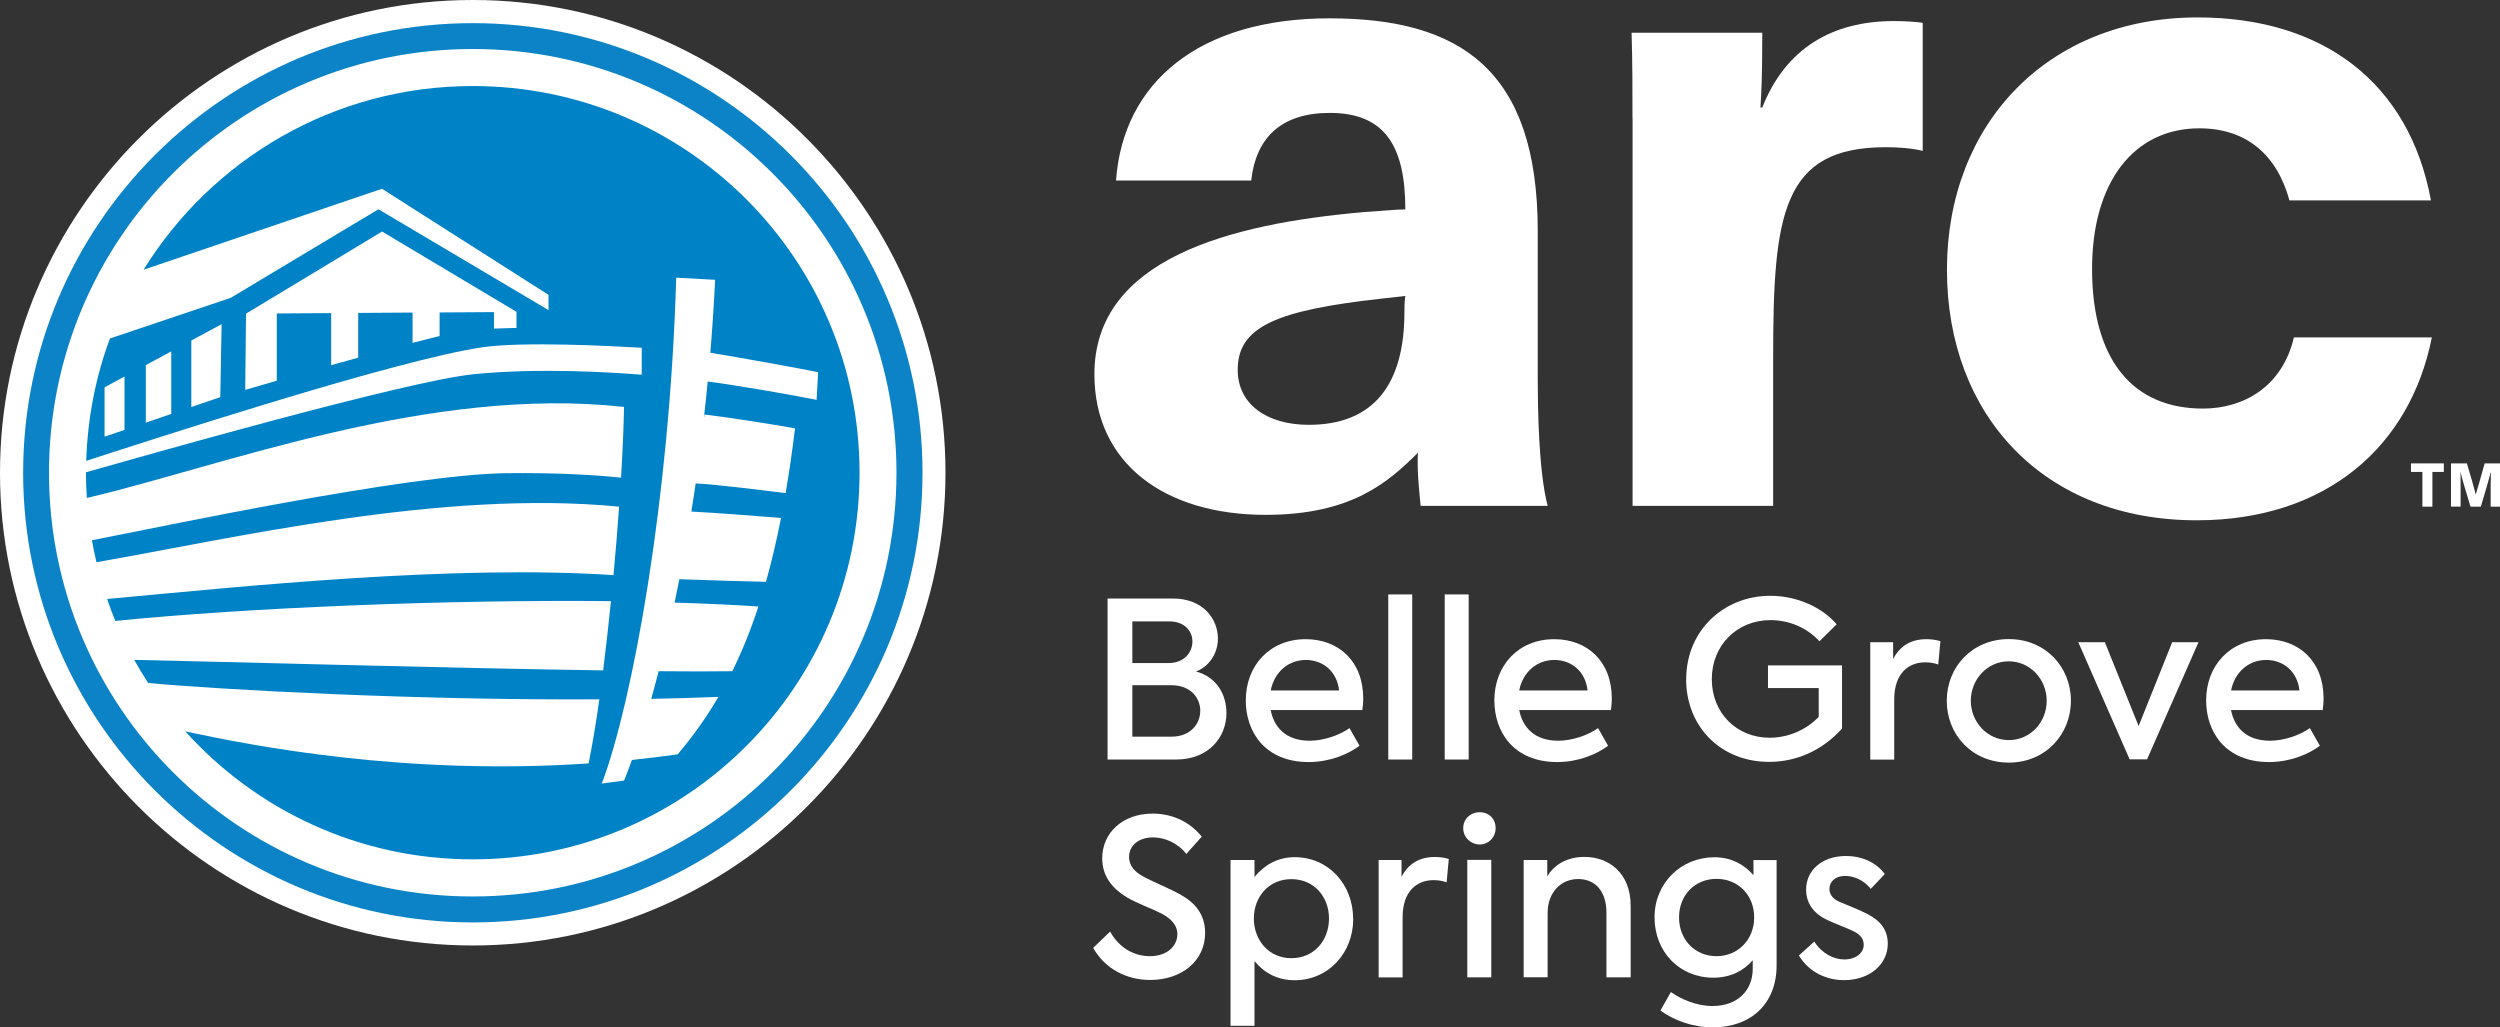 <?xml version="1.0" encoding="UTF-8"?> <svg xmlns="http://www.w3.org/2000/svg" id="Layer_1" viewBox="0 0 275.47 113.19"><rect x="0" y="0" width="275.47" height="113.19" fill="#333333" stroke="none"/><defs><style> .cls-1 { fill: #0c83c6; } .cls-2 { fill: #fff; } .cls-3 { fill: #0082c6; } </style></defs><path class="cls-2" d="M52.09,0C23.37,0,0,23.37,0,52.09s23.37,52.09,52.09,52.09,52.09-23.37,52.09-52.09S80.82,0,52.09,0Z"></path><g><path class="cls-3" d="M52.09,9.48c-15.33,0-28.76,8.1-36.27,20.24l26.27-8.92,18.35,11.69v1.68l-18.74-11.11-16.28,9.76-13.31,4.48c-1.56,4.22-2.46,8.75-2.61,13.48,6.51-2.1,34.06-11.12,43.7-12.52,4.4-.64,14.15-.14,17.51.06v2.97c-3.62-.28-11.27-.77-18.48-.06-7.43.73-36.69,9.1-42.76,10.81,0,.02,0,.03,0,.05,0,.93.04,1.86.1,2.78,14.88-3.49,37.76-12.41,59.19-10.03-.03,1.96-.14,4.66-.33,7.79-2.54-.26-6.75-.56-12.62-.49-10.95.13-38.13,5.93-45.68,7.39.14.81.31,1.62.5,2.42,15.16-2.64,38.05-8.03,57.59-6.12-.17,2.39-.38,4.94-.62,7.54-17.83-1.16-40.47,1.22-55.8,2.63.28.82.58,1.62.91,2.42,14.73-1.48,36.73-2.36,54.61-2.18-.26,2.57-.55,5.15-.86,7.63-17.64-.26-42.74-.98-51.67-1.16.48.87,1,1.72,1.54,2.55,8.16.75,29.66,1.92,49.71,1.8-.36,2.56-.76,4.96-1.18,7.06-20.22,1.37-37.12-1.95-44.44-3.53,7.8,8.66,19.1,14.1,31.67,14.1,23.54,0,42.62-19.08,42.62-42.62S75.63,9.48,52.09,9.48ZM13.72,47.37l-2.2.75v-5.44l2.2-1.19v5.88ZM18.87,45.61l-2.8.96v-6.34l2.8-1.51v6.89ZM24.28,43.76l-3.2,1.09v-7.33l3.34-1.8-.15,8.04ZM56.91,36.14s-.98,0-2.48.07v-1.82l-5.99.04v2.6c-.88.21-1.89.47-2.98.75v-3.34l-5.99.04v4.93c-1,.28-2,.56-2.98.83v-5.74l-5.99.04v7.41c-2.1.61-3.48,1.01-3.48,1.01l.09-8.4,14.99-9.05,14.81,8.85v1.77ZM77.6,45.94c0-.09.02-.17.03-.26,1.98.21,7.21,1.02,9.97,1.52-.3,2.53-.65,4.9-1.03,7.13-2.38-.28-7.61-.96-9.91-1.06,0-.01,0-.03,0-.05-.16,1.13-.33,2.24-.51,3.34.01-.07.02-.13.03-.19,1.88.08,7.14.48,9.88.7-.49,2.53-1.05,4.87-1.66,7.04-2.44-.06-6.34-.16-9.54-.29.01-.07.03-.15.04-.22-.21,1.06-.42,2.1-.63,3.11.02-.11.05-.21.07-.31,3.34.1,6.45.24,9.23.43-.85,2.6-1.81,4.96-2.88,7.13-2.11.03-4.88.03-8.11,0,.03-.11.06-.22.08-.33-.3,1.19-.61,2.33-.91,3.41,0-.01,0-.02,0-.03,2.53-.05,5.01-.12,7.41-.22-1.34,2.29-2.83,4.38-4.49,6.33-1.7.24-3.38.44-5.04.62.02-.06.05-.13.07-.19-.32.89-.63,1.72-.93,2.46l-2.46.33c3.36-8.86,7.49-31.28,8.2-55.74l4.29.23c-.14,2.87-.33,5.67-.56,8.4,0-.12.02-.24.03-.36,2.81.45,9.84,1.72,11.88,2.14-.05.92-.11,2.14-.17,3.05-3.04-.61-9-1.64-12-2.02,0-.1.02-.21.03-.31-.13,1.42-.28,2.83-.44,4.21Z"></path><path class="cls-1" d="M52.09,2.55C24.77,2.55,2.55,24.77,2.55,52.09s22.23,49.55,49.55,49.55,49.55-22.23,49.55-49.55S79.41,2.55,52.09,2.55ZM52.09,98.78c-25.79,0-46.69-20.9-46.69-46.69S26.31,5.4,52.09,5.4s46.69,20.9,46.69,46.69-20.9,46.69-46.69,46.69Z"></path></g><g><path class="cls-2" d="M156.54,55.74c-.2-1.99-.4-3.87-.3-5.86-3.28,3.28-7.35,6.85-16.78,6.85-11.12,0-18.87-5.66-18.87-15.49,0-12.71,14.9-16.58,29.69-17.87,1.69-.1,3.57-.3,4.57-.3,0-7.15-2.38-10.63-8.34-10.63-5.36,0-8.14,2.78-8.64,7.45h-14.9c.79-10.82,9.14-17.87,23.53-17.87s22.94,5.66,22.94,23.43v15.89c0,3.87.1,10.53,1.09,14.4h-14ZM154.85,32.61l-2.68.3c-11.52,1.29-15.79,3.08-15.79,7.84,0,3.77,3.18,6.06,7.84,6.06,7.15,0,10.53-4.47,10.53-12.41,0-.6,0-1.09.1-1.79Z"></path><path class="cls-2" d="M179.88,13.04c0-3.18,0-6.16-.1-9.43h14.4c0,5.16-.1,6.45-.2,8.24h.2c2.58-6.55,7.75-9.53,14.5-9.53,1.29,0,2.68.1,3.18.2v14.1c-1.29-.3-2.68-.4-4.07-.4-11.42,0-12.41,7.35-12.41,23.14v16.38h-15.49V13.04Z"></path><path class="cls-2" d="M267.96,37.17c-2.38,12.02-11.62,20.16-25.92,20.16-16.78,0-27.51-11.52-27.51-27.61S225.66,1.92,242.14,1.92c13.9,0,23.34,7.25,25.72,20.16h-15.59c-1.39-5.06-4.77-7.94-9.93-7.94-7.25,0-11.82,5.96-11.82,15.49,0,10.13,4.57,15.39,12.21,15.39,4.47,0,8.74-2.38,10.03-7.84h15.19Z"></path></g><g><path class="cls-2" d="M135.14,78.58c0,2.62-1.94,5.11-5.54,5.11h-7.56v-17.74h7.22c3.31,0,4.94,2.26,4.94,4.42,0,1.58-.94,3.07-2.42,3.62,2.28.6,3.36,2.54,3.36,4.58ZM124.77,68.48v4.58h3.98c1.78,0,2.64-1.22,2.64-2.38s-.89-2.21-2.54-2.21h-4.08ZM132.26,78.36c0-1.42-1.01-2.86-3.22-2.86h-4.27v5.67h4.34c2.06,0,3.14-1.42,3.14-2.81Z"></path><path class="cls-2" d="M150.11,78.24h-10.1c.36,1.85,1.63,3.38,4.3,3.38,1.49,0,3.24-.58,4.39-1.39l1.1,1.94c-1.18.91-3.26,1.8-5.59,1.8-4.87,0-6.94-3.38-6.94-6.79,0-3.84,2.64-6.75,6.6-6.75,3.62,0,6.34,2.42,6.34,6.53,0,.53-.05.91-.1,1.27ZM140.01,76.08h7.54c-.22-2.06-1.73-3.36-3.67-3.36s-3.48,1.37-3.86,3.36Z"></path><path class="cls-2" d="M152.97,83.69v-18.19h2.64v18.19h-2.64Z"></path><path class="cls-2" d="M159.19,83.69v-18.19h2.64v18.19h-2.64Z"></path><path class="cls-2" d="M177.5,78.24h-10.1c.36,1.85,1.63,3.38,4.3,3.38,1.49,0,3.24-.58,4.39-1.39l1.1,1.94c-1.18.91-3.26,1.8-5.59,1.8-4.87,0-6.94-3.38-6.94-6.79,0-3.84,2.64-6.75,6.6-6.75,3.62,0,6.34,2.42,6.34,6.53,0,.53-.05.91-.1,1.27ZM167.39,76.08h7.54c-.22-2.06-1.73-3.36-3.67-3.36s-3.48,1.37-3.86,3.36Z"></path><path class="cls-2" d="M185.8,74.84c0-5.4,4.18-9.19,9.26-9.19,3.02,0,5.76,1.32,7.32,3.14l-1.9,1.87c-1.34-1.46-3.26-2.33-5.4-2.33-3.65,0-6.46,2.74-6.46,6.5s2.76,6.46,6.38,6.46c2.09,0,4.08-.91,5.4-2.3v-3.17h-5.59v-2.5h8.16v6.96c-2.18,2.42-5.02,3.67-8.04,3.67-5.3,0-9.14-3.86-9.14-9.12Z"></path><path class="cls-2" d="M206.08,70.76h2.52v1.85c.79-1.49,2.02-2.18,3.67-2.18.46,0,.98.05,1.54.22l-.24,2.57c-.48-.17-.96-.24-1.42-.24-1.87,0-3.43,1.22-3.43,4.1v6.62h-2.64v-12.94Z"></path><path class="cls-2" d="M214.51,77.21c0-3.72,2.81-6.79,6.84-6.79s6.84,3.07,6.84,6.79-2.81,6.82-6.84,6.82-6.84-3.05-6.84-6.82ZM225.52,77.21c0-2.35-1.82-4.34-4.18-4.34s-4.18,1.99-4.18,4.34,1.82,4.34,4.18,4.34,4.18-1.94,4.18-4.34Z"></path><path class="cls-2" d="M242.25,70.76l-5.67,12.91h-1.92l-5.66-12.91h2.93l3.72,9.24,3.7-9.24h2.9Z"></path><path class="cls-2" d="M255.93,78.24h-10.1c.36,1.85,1.63,3.38,4.3,3.38,1.49,0,3.24-.58,4.39-1.39l1.1,1.94c-1.18.91-3.26,1.8-5.59,1.8-4.87,0-6.94-3.38-6.94-6.79,0-3.84,2.64-6.75,6.6-6.75,3.62,0,6.34,2.42,6.34,6.53,0,.53-.05.91-.1,1.27ZM245.83,76.08h7.54c-.22-2.06-1.73-3.36-3.67-3.36s-3.48,1.37-3.86,3.36Z"></path><path class="cls-2" d="M120.45,104.45l1.87-1.8c1.03,1.85,2.69,2.71,4.39,2.71,1.9,0,3.02-1.13,3.02-2.42,0-1.1-.82-1.78-1.75-2.28-1.18-.6-2.62-1.08-3.84-1.8-1.54-.94-2.69-2.28-2.69-4.29,0-2.74,2.18-4.92,5.57-4.92,1.94,0,3.94.74,5.4,2.54l-1.7,1.9c-1.03-1.3-2.5-1.82-3.67-1.82-1.51,0-2.64.84-2.64,2.16,0,1.03.72,1.68,1.49,2.11.96.55,2.95,1.34,4.18,2.04,1.61.89,2.71,2.18,2.71,4.22,0,3.05-2.54,5.18-6.07,5.18-2.52,0-4.94-1.18-6.26-3.53Z"></path><path class="cls-2" d="M149.11,101.24c0,3.74-2.71,6.77-6.46,6.77-1.92,0-3.38-.84-4.42-2.11v7.13h-2.64v-18.27h2.64v1.87c1.06-1.3,2.54-2.18,4.44-2.18,3.72,0,6.43,3.02,6.43,6.79ZM146.44,101.21c0-2.38-1.63-4.34-4.15-4.34s-4.13,1.99-4.13,4.34,1.61,4.37,4.13,4.37,4.15-1.97,4.15-4.37Z"></path><path class="cls-2" d="M151.91,94.76h2.52v1.85c.79-1.49,2.02-2.18,3.67-2.18.46,0,.98.05,1.54.22l-.24,2.57c-.48-.17-.96-.24-1.42-.24-1.87,0-3.43,1.22-3.43,4.1v6.62h-2.64v-12.94Z"></path><path class="cls-2" d="M161.23,91.25c0-1.01.79-1.75,1.82-1.75s1.75.74,1.75,1.75-.77,1.8-1.75,1.8-1.82-.77-1.82-1.8ZM161.68,107.69v-12.94h2.64v12.94h-2.64Z"></path><path class="cls-2" d="M167.9,94.76h2.59v1.82c.74-1.32,2.23-2.16,4.1-2.16,2.64,0,5.09,1.73,5.09,5.4v7.87h-2.67v-7.13c0-2.42-1.3-3.7-3.1-3.7-1.99,0-3.38,1.54-3.38,3.74v7.08h-2.64v-12.94Z"></path><path class="cls-2" d="M195.76,94.76v11.62c0,4.22-2.83,6.82-7.01,6.82-2.26,0-4.3-.77-5.79-1.85l1.15-2.04c1.15.82,2.86,1.54,4.58,1.54,2.81,0,4.44-1.75,4.44-4.1v-.94c-1.03,1.18-2.47,1.92-4.34,1.92-3.74,0-6.48-2.86-6.48-6.65s2.93-6.62,6.6-6.62c1.85,0,3.26.79,4.3,1.97v-1.66h2.54ZM193.29,101.09c0-2.45-1.75-4.25-4.15-4.25s-4.13,1.8-4.13,4.25,1.75,4.27,4.13,4.27,4.15-1.85,4.15-4.27Z"></path><path class="cls-2" d="M198.21,105.29l1.7-1.54c.84,1.32,2.14,1.97,3.31,1.97,1.3,0,2.14-.74,2.14-1.61,0-.7-.43-1.15-1.1-1.49-.77-.38-2.4-.96-3.19-1.39-1.42-.74-2.06-1.92-2.06-3.19,0-2.11,1.7-3.72,4.42-3.72,1.61,0,3.24.62,4.25,1.99l-1.54,1.63c-.82-1.01-1.9-1.42-2.83-1.42-1.13,0-1.73.67-1.73,1.42,0,.5.26,1.06,1.08,1.42.86.38,2.14.84,3.14,1.37,1.39.72,2.21,1.73,2.21,3.26,0,2.21-1.92,4.01-4.82,4.01-1.9,0-3.84-.84-4.97-2.71Z"></path></g><g><path class="cls-2" d="M266.92,55.83v-3.83h-1.26v-.94h3.62v.94h-1.26v3.83h-1.1Z"></path><path class="cls-2" d="M270.06,51.06h1.76l.59,2c.13.44.26.93.39,1.43h0c.1-.35.23-.78.43-1.48l.55-1.95h1.69v4.77h-1.03v-2.23c0-.57.01-1.08.03-1.58h-.01c-.08.32-.22.81-.37,1.32l-.73,2.49h-1.14l-.73-2.44c-.2-.68-.33-1.2-.37-1.38h-.01c.02.5.02.89.02,1.54v2.27h-1.06v-4.77Z"></path></g></svg> 